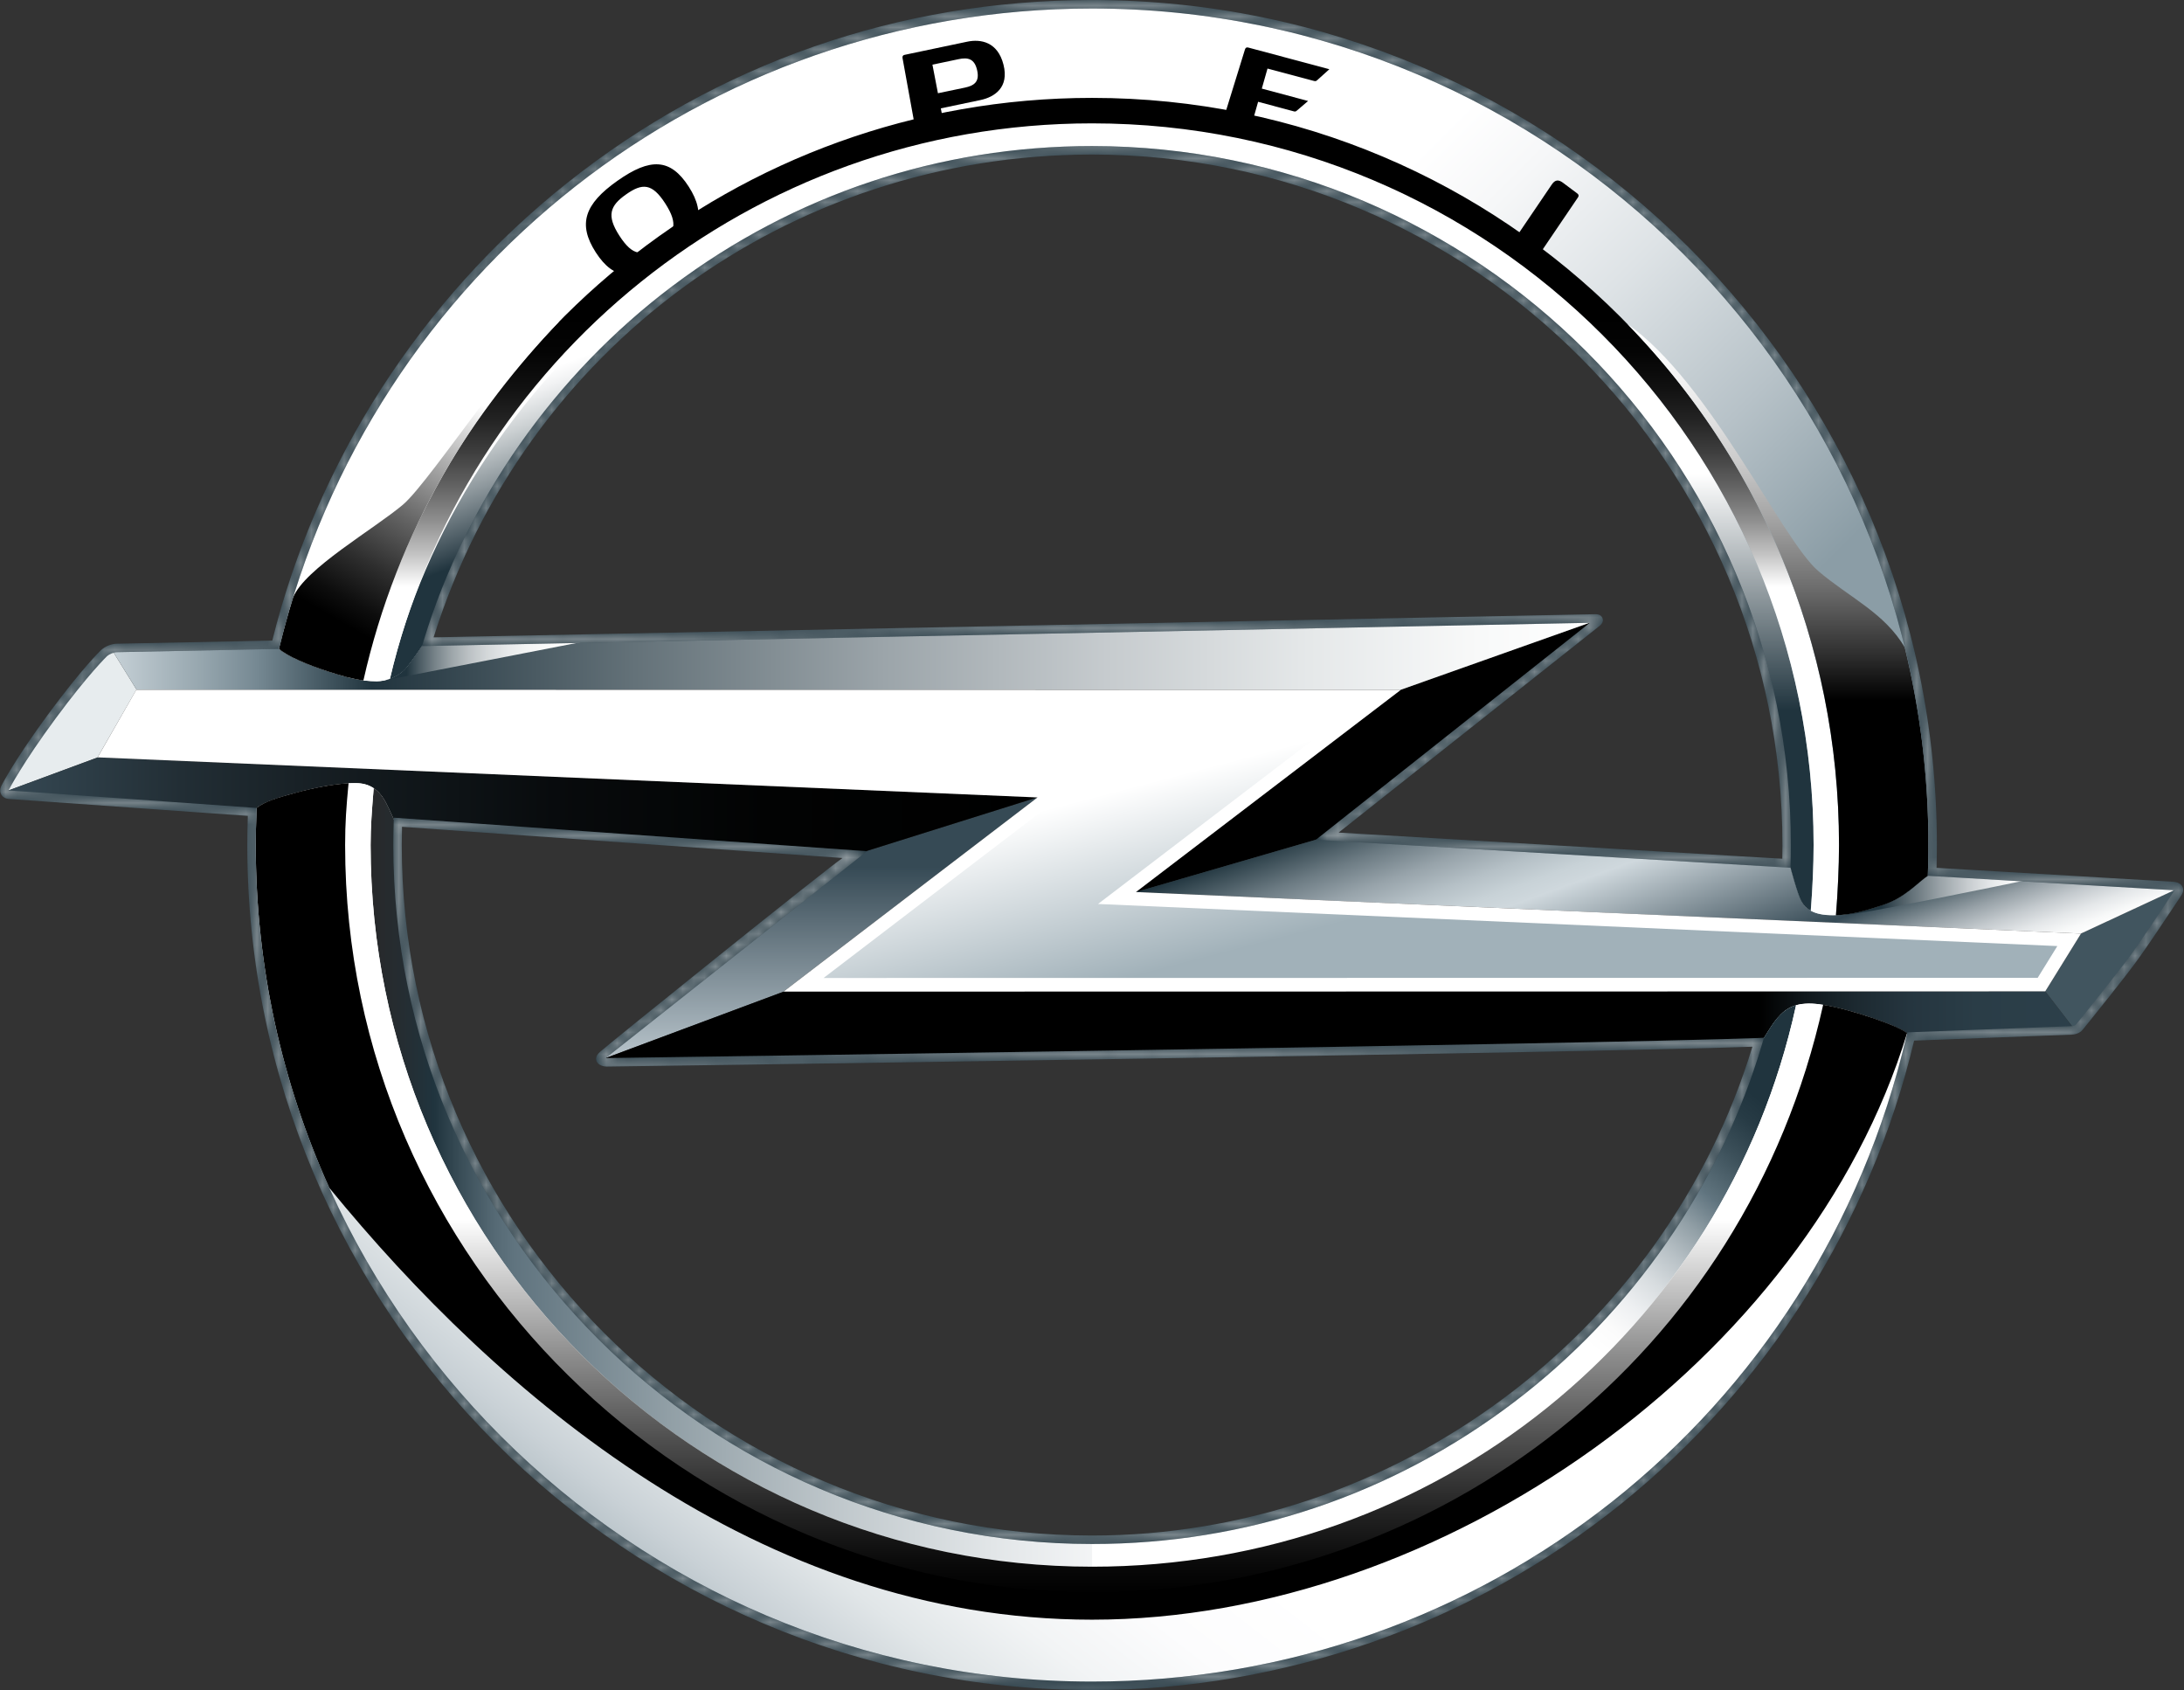 <?xml version="1.0" encoding="utf-8"?>
<!-- Generator: Adobe Illustrator 17.0.0, SVG Export Plug-In . SVG Version: 6.00 Build 0)  -->
<!DOCTYPE svg PUBLIC "-//W3C//DTD SVG 1.1//EN" "http://www.w3.org/Graphics/SVG/1.1/DTD/svg11.dtd">
<svg version="1.1" id="Livello_1" xmlns="http://www.w3.org/2000/svg" xmlns:xlink="http://www.w3.org/1999/xlink" x="0px" y="0px"
	 width="200px" height="154.724px" viewBox="0 0 200 154.724" enable-background="new 0 0 200 154.724" xml:space="preserve">
<rect x="0" y="0" width="200" height="154.724" fill="#333333" stroke="none"/>
<g>
	<g>
		<defs>
			<path id="SVGID_1_" d="M25.245,59.041c0.387,0.753,2.673,1.738,4.713,2.406c1.951,0.636,3.083,0.926,4.548,0.926
				c0.932,0,2.104-0.454,2.761-1.281c0.633-0.809,1.383-1.946,1.383-1.946l0.504-0.396l0.029-0.003
				c7.971-26.027,32.184-44.959,60.823-44.959c35.127,0,63.607,28.474,63.607,63.604c0,0.548-0.006,1.093-0.023,1.638l0.381,0.41
				c0,0,0.627,2.403,0.979,3.048c0.51,0.938,1.424,1.301,2.895,1.301c1.477,0,2.602-0.287,4.554-0.926
				c2.045-0.665,3.218-2.072,4.138-2.685l0.405-0.363c0.023-0.806,0.041-1.609,0.041-2.424c0-42.509-34.464-76.971-76.976-76.971
				C63.824,0.422,33.474,25.391,25.245,59.041"/>
		</defs>
		<clipPath id="SVGID_2_">
			<use xlink:href="#SVGID_1_"  overflow="visible"/>
		</clipPath>
		
			<radialGradient id="SVGID_3_" cx="-522.249" cy="523.071" r="3.002" gradientTransform="matrix(25.339 0 0 -25.339 13333.056 13331.26)" gradientUnits="userSpaceOnUse">
			<stop  offset="0" style="stop-color:#566A74"/>
			<stop  offset="0.84" style="stop-color:#566A74"/>
			<stop  offset="0.87" style="stop-color:#FFFFFF"/>
			<stop  offset="0.969" style="stop-color:#FFFFFF"/>
			<stop  offset="0.977" style="stop-color:#FBFCFC"/>
			<stop  offset="0.984" style="stop-color:#EEF1F3"/>
			<stop  offset="0.991" style="stop-color:#DAE0E4"/>
			<stop  offset="0.999" style="stop-color:#BDC8CF"/>
			<stop  offset="1" style="stop-color:#B8C4CB"/>
		</radialGradient>
		<rect x="25.245" y="0.422" clip-path="url(#SVGID_2_)" fill="url(#SVGID_3_)" width="151.738" height="83.368"/>
	</g>
	<g>
		<defs>
			<path id="SVGID_4_" d="M27.091,72.572c-2.075,0.56-3.247,0.92-3.992,1.753c-0.035,1.008-0.065,2.022-0.065,3.039
				c0,42.509,34.459,76.971,76.971,76.971c36.481,0,67.036-25.377,74.966-59.442c0,0,0.006-0.006,0.012-0.009
				c-0.328-0.378-1.043-0.853-3.558-1.706c-1.911-0.648-4.337-1.328-5.809-1.304c-1.471,0.023-2.286,0.516-3.189,1.741
				c-0.252,0.343-0.897,1.395-0.897,1.395l-0.469,0.293c-0.029,0.07-0.053,0.114-0.053,0.114v-0.003
				c-7.784,26.335-32.144,45.557-61.004,45.557c-35.127,0-63.601-28.48-63.601-63.607c0-0.698,0.012-1.392,0.035-2.084
				c0-0.003,0-0.003,0-0.006l-0.264-0.015c0,0-0.486-1.125-0.826-1.776c-0.392-0.756-1.096-1.708-2.561-1.782
				c-0.117-0.003-0.24-0.009-0.369-0.009C30.96,71.692,28.914,72.076,27.091,72.572"/>
		</defs>
		<clipPath id="SVGID_5_">
			<use xlink:href="#SVGID_4_"  overflow="visible"/>
		</clipPath>
		
			<radialGradient id="SVGID_6_" cx="-522.245" cy="523.056" r="3" gradientTransform="matrix(25.198 0 0 -25.198 13259.495 13258.132)" gradientUnits="userSpaceOnUse">
			<stop  offset="0" style="stop-color:#FFFFFF"/>
			<stop  offset="0.95" style="stop-color:#FFFFFF"/>
			<stop  offset="0.985" style="stop-color:#A1B1B9"/>
			<stop  offset="0.992" style="stop-color:#657780"/>
			<stop  offset="1" style="stop-color:#20343E"/>
		</radialGradient>
		<rect x="23.035" y="71.692" clip-path="url(#SVGID_5_)" fill="url(#SVGID_6_)" width="151.949" height="82.642"/>
	</g>
	<g>
		<defs>
			<rect id="SVGID_7_" x="-0.023" y="0" width="200.023" height="200.378"/>
		</defs>
		<clipPath id="SVGID_8_">
			<use xlink:href="#SVGID_7_"  overflow="visible"/>
		</clipPath>
		<g opacity="0.7" clip-path="url(#SVGID_8_)">
			<g>
				<defs>
					<rect id="SVGID_9_" x="25.239" y="0.39" width="151.743" height="83.401"/>
				</defs>
				<clipPath id="SVGID_10_">
					<use xlink:href="#SVGID_9_"  overflow="visible"/>
				</clipPath>
				<g clip-path="url(#SVGID_10_)">
					<defs>
						<rect id="SVGID_11_" x="25.239" y="0.39" width="151.743" height="83.401"/>
					</defs>
					<clipPath id="SVGID_12_">
						<use xlink:href="#SVGID_11_"  overflow="visible"/>
					</clipPath>
					<path clip-path="url(#SVGID_12_)" fill="#FFFFFF" d="M100.006,0.39c-36.188,0-66.538,24.981-74.767,58.636
						c0,0.003,0,0.003,0,0.006c0.076,0.12,0.17,0.234,0.287,0.346c0.756,0.694,2.684,1.497,4.431,2.069
						c1.951,0.636,3.077,0.923,4.554,0.923c0.926,0,2.099-0.451,2.749-1.278c0.639-0.806,1.383-1.943,1.383-1.943l0.51-0.399
						l0.018-0.003l0.006-0.003c7.96-26.042,32.179-44.986,60.829-44.986c35.127,0,63.607,28.477,63.607,63.604
						c0,0.557-0.006,1.114-0.023,1.665l0.006,0.003l0.375,0.408c0,0,0.633,2.406,0.979,3.051c0.504,0.941,1.424,1.301,2.895,1.301
						c1.471,0,2.597-0.287,4.554-0.926c2.045-0.668,3.224-2.072,4.138-2.685l0.399-0.363c0.029-0.814,0.047-1.632,0.047-2.453
						C176.982,34.854,142.518,0.39,100.006,0.39"/>
				</g>
			</g>
		</g>
		<g clip-path="url(#SVGID_8_)">
			<g>
				<defs>
					<rect id="SVGID_13_" x="25.239" y="0.39" width="151.743" height="83.401"/>
				</defs>
				<clipPath id="SVGID_14_">
					<use xlink:href="#SVGID_13_"  overflow="visible"/>
				</clipPath>
				<g clip-path="url(#SVGID_14_)">
					<defs>
						<path id="SVGID_15_" d="M25.239,59.026c0,0.003,0,0.003,0,0.006c0.375,0.756,2.673,1.744,4.719,2.415
							c1.951,0.636,3.083,0.926,4.554,0.926c0.926,0,2.099-0.454,2.755-1.281c0.633-0.806,1.383-1.946,1.383-1.946l0.504-0.396
							h0.018l0.006-0.006c7.96-26.042,32.184-44.986,60.829-44.986c35.127,0,63.607,28.474,63.607,63.604
							c0,0.554-0.006,1.114-0.023,1.665h0.006v0.003l0.375,0.41c0,0,0.627,2.403,0.979,3.048c0.504,0.938,1.424,1.301,2.895,1.301
							c1.477,0,2.602-0.287,4.554-0.926c2.045-0.665,3.218-2.072,4.138-2.685l0.405-0.36c0.023-0.82,0.041-1.638,0.041-2.456
							c0-42.509-34.464-76.974-76.976-76.974C63.818,0.39,33.468,25.371,25.239,59.026"/>
					</defs>
					<clipPath id="SVGID_16_">
						<use xlink:href="#SVGID_15_"  overflow="visible"/>
					</clipPath>
					
						<linearGradient id="SVGID_17_" gradientUnits="userSpaceOnUse" x1="-522.69" y1="522.255" x2="-519.69" y2="522.255" gradientTransform="matrix(-31.362 -31.362 -31.362 31.362 144.219 -32672.512)">
						<stop  offset="0" style="stop-color:#8B9DA6"/>
						<stop  offset="0.2" style="stop-color:#8B9DA6"/>
						<stop  offset="0.318" style="stop-color:#B7C2C8"/>
						<stop  offset="0.441" style="stop-color:#DEE3E6"/>
						<stop  offset="0.539" style="stop-color:#F6F7F8"/>
						<stop  offset="0.6" style="stop-color:#FFFFFF"/>
						<stop  offset="1" style="stop-color:#FFFFFF"/>
					</linearGradient>
					<polygon clip-path="url(#SVGID_16_)" fill="url(#SVGID_17_)" points="101.108,159.662 -16.464,42.09 101.108,-75.479 
						218.68,42.09 					"/>
				</g>
			</g>
		</g>
		<g clip-path="url(#SVGID_8_)">
			<g>
				<defs>
					<rect id="SVGID_18_" x="23.035" y="71.692" width="151.949" height="82.642"/>
				</defs>
				<clipPath id="SVGID_19_">
					<use xlink:href="#SVGID_18_"  overflow="visible"/>
				</clipPath>
				<g clip-path="url(#SVGID_19_)">
					<defs>
						<path id="SVGID_20_" d="M32.284,71.695c-1.448,0.02-3.429,0.395-5.193,0.876c-2.075,0.56-3.247,0.92-3.992,1.753
							c-0.035,1.008-0.065,2.022-0.065,3.039c0,42.509,34.459,76.971,76.971,76.971c36.481,0,67.036-25.377,74.966-59.442
							l0.012-0.006c-0.328-0.378-1.037-0.856-3.558-1.708c-1.911-0.648-4.337-1.328-5.809-1.304
							c-1.471,0.023-2.286,0.516-3.189,1.741c-0.252,0.343-0.897,1.395-0.897,1.395l-0.533,0.331
							c0.006,0.05,0.012,0.076,0.012,0.076v-0.003c-7.784,26.335-32.144,45.557-61.004,45.557c-35.127,0-63.601-28.48-63.601-63.607
							c0-0.698,0.012-1.392,0.035-2.084c0-0.003,0-0.003,0-0.006h-0.006l-0.217-0.012l-0.041-0.003c0,0-0.486-1.125-0.826-1.776
							c-0.392-0.756-1.096-1.708-2.561-1.782c-0.082-0.003-0.17-0.006-0.258-0.006H32.284z"/>
					</defs>
					<clipPath id="SVGID_21_">
						<use xlink:href="#SVGID_20_"  overflow="visible"/>
					</clipPath>
					
						<linearGradient id="SVGID_22_" gradientUnits="userSpaceOnUse" x1="-523.348" y1="522.496" x2="-520.347" y2="522.496" gradientTransform="matrix(25.788 -33.52 -33.52 -25.788 31074.096 -3909.387)">
						<stop  offset="0" style="stop-color:#8B9DA6"/>
						<stop  offset="0.006" style="stop-color:#8B9DA6"/>
						<stop  offset="0.048" style="stop-color:#ABB8BE"/>
						<stop  offset="0.098" style="stop-color:#C9D1D6"/>
						<stop  offset="0.151" style="stop-color:#E1E6E8"/>
						<stop  offset="0.207" style="stop-color:#F2F4F5"/>
						<stop  offset="0.268" style="stop-color:#FCFCFD"/>
						<stop  offset="0.344" style="stop-color:#FFFFFF"/>
						<stop  offset="1" style="stop-color:#FFFFFF"/>
					</linearGradient>
					<polygon clip-path="url(#SVGID_21_)" fill="url(#SVGID_22_)" points="-16.904,123.606 79.532,-1.741 214.923,102.424 
						118.487,227.77 					"/>
				</g>
			</g>
		</g>
		<path clip-path="url(#SVGID_8_)" fill="#E7ECEE" d="M8.933,69.339l3.552-6.192h0.029l-2.315-3.737
			c-0.252,0.088-0.504,0.223-0.662,0.372c0,0-1.641,1.544-4.76,5.765c-3.118,4.22-4.308,6.57-4.308,6.57
			c-0.088,0.179-0.076,0.34,0.006,0.46l0.323-0.22l8.165-3.019H8.933z"/>
		<path clip-path="url(#SVGID_8_)" d="M128.269,63.164l-24.242,18.501l17.572-5.111c-0.041-0.003-0.059-0.003-0.059-0.003
			l24.682-19.533c0.147-0.117,0.194-0.223,0.164-0.296l-18.152,6.442H128.269z"/>
		<path clip-path="url(#SVGID_8_)" fill="#41555F" d="M190.551,85.467h0.018l-3.271,5.29l2.708,3.523
			c0.176-0.053,0.317-0.135,0.416-0.252c0.867-1.076,3.915-4.853,5.105-6.5c1.073-1.497,3.066-4.504,3.91-5.776
			c0.111-0.176,0.129-0.322,0.047-0.434L190.551,85.467z"/>
	</g>
	<g>
		<defs>
			<path id="SVGID_23_" d="M94.983,73.005l-16.746,5.258c-0.445,0.314-22.513,17.877-23.052,18.34
				c-0.199,0.173-0.24,0.334-0.193,0.437l16.793-6.263h-0.035l23.264-17.772H94.983z"/>
		</defs>
		<clipPath id="SVGID_24_">
			<use xlink:href="#SVGID_23_"  overflow="visible"/>
		</clipPath>
		
			<linearGradient id="SVGID_25_" gradientUnits="userSpaceOnUse" x1="-522.696" y1="525.397" x2="-519.695" y2="525.397" gradientTransform="matrix(0 -8.009 -8.009 0 4283.039 -4089.387)">
			<stop  offset="0" style="stop-color:#B8C4CB"/>
			<stop  offset="0.519" style="stop-color:#5D6E78"/>
			<stop  offset="0.73" style="stop-color:#364A55"/>
			<stop  offset="1" style="stop-color:#364A55"/>
		</linearGradient>
		<rect x="54.944" y="73.005" clip-path="url(#SVGID_24_)" fill="url(#SVGID_25_)" width="40.068" height="24.034"/>
	</g>
	<g>
		<defs>
			<path id="SVGID_26_" d="M104.021,81.666L104.021,81.666l86.531,3.804l8.938-4.15c-0.088-0.123-0.281-0.202-0.598-0.217
				c-0.07-0.003-9.606-0.566-21.95-1.287l-0.405,0.363c-0.92,0.613-2.093,2.019-4.138,2.685c-1.952,0.639-3.077,0.926-4.554,0.926
				c-1.471,0-2.385-0.363-2.895-1.301c-0.352-0.645-0.979-3.048-0.979-3.048l-0.381-0.416c-20.075-1.178-41.358-2.433-41.99-2.471
				L104.021,81.666z"/>
		</defs>
		<clipPath id="SVGID_27_">
			<use xlink:href="#SVGID_26_"  overflow="visible"/>
		</clipPath>
		
			<linearGradient id="SVGID_28_" gradientUnits="userSpaceOnUse" x1="-522.598" y1="525.408" x2="-519.597" y2="525.408" gradientTransform="matrix(3.78 10.385 10.385 -3.78 -3334.778 7479.675)">
			<stop  offset="0" style="stop-color:#20343E"/>
			<stop  offset="0.032" style="stop-color:#354851"/>
			<stop  offset="0.121" style="stop-color:#6C7B83"/>
			<stop  offset="0.204" style="stop-color:#97A3AA"/>
			<stop  offset="0.279" style="stop-color:#B5C0C6"/>
			<stop  offset="0.342" style="stop-color:#C8D2D7"/>
			<stop  offset="0.387" style="stop-color:#CFD8DD"/>
			<stop  offset="0.619" style="stop-color:#697982"/>
			<stop  offset="0.73" style="stop-color:#364A55"/>
			<stop  offset="0.769" style="stop-color:#607078"/>
			<stop  offset="0.828" style="stop-color:#98A2A8"/>
			<stop  offset="0.883" style="stop-color:#C4CACE"/>
			<stop  offset="0.931" style="stop-color:#E4E7E9"/>
			<stop  offset="0.972" style="stop-color:#F8F9F9"/>
			<stop  offset="1" style="stop-color:#FFFFFF"/>
		</linearGradient>
		<polygon clip-path="url(#SVGID_27_)" fill="url(#SVGID_28_)" points="188.318,45.873 202.35,84.426 115.187,116.151 
			101.155,77.598 		"/>
	</g>
	<g>
		<defs>
			<path id="SVGID_29_" d="M146.076,56.62l-106.922,2.13l0,0l-0.504,0.396c0,0-0.75,1.137-1.383,1.946
				c-0.656,0.827-1.829,1.281-2.761,1.281c-1.465,0-2.597-0.29-4.548-0.926c-2.052-0.668-4.343-1.659-4.725-2.415
				c0.006-0.003,0.006-0.003,0.006-0.006l-14.565,0.293c-0.141,0.003-0.311,0.035-0.475,0.091l2.315,3.737l115.72,0.017
				l18.152-6.439c-0.029-0.067-0.129-0.105-0.287-0.105H146.076z"/>
		</defs>
		<clipPath id="SVGID_30_">
			<use xlink:href="#SVGID_29_"  overflow="visible"/>
		</clipPath>
		
			<linearGradient id="SVGID_31_" gradientUnits="userSpaceOnUse" x1="-523.484" y1="523.186" x2="-520.482" y2="523.186" gradientTransform="matrix(45.38 0 0 -45.38 23765.982 23802.166)">
			<stop  offset="0" style="stop-color:#C3CED4"/>
			<stop  offset="0.057" style="stop-color:#96A6AE"/>
			<stop  offset="0.094" style="stop-color:#768993"/>
			<stop  offset="0.157" style="stop-color:#31454F"/>
			<stop  offset="0.172" style="stop-color:#20343E"/>
			<stop  offset="0.176" style="stop-color:#22353F"/>
			<stop  offset="0.35" style="stop-color:#647279"/>
			<stop  offset="0.515" style="stop-color:#9BA4A9"/>
			<stop  offset="0.668" style="stop-color:#C6CBCE"/>
			<stop  offset="0.804" style="stop-color:#E5E8E9"/>
			<stop  offset="0.919" style="stop-color:#F8F9F9"/>
			<stop  offset="1" style="stop-color:#FFFFFF"/>
		</linearGradient>
		<rect x="10.199" y="56.62" clip-path="url(#SVGID_30_)" fill="url(#SVGID_31_)" width="136.187" height="6.541"/>
	</g>
	<g>
		<defs>
			<path id="SVGID_32_" d="M0.791,72.358L0.475,72.58c0.071,0.094,0.194,0.164,0.352,0.173l22.273,1.58c0-0.003,0-0.006,0-0.009
				c0.744-0.832,1.917-1.193,3.992-1.753c1.981-0.539,4.22-0.947,5.697-0.871c1.465,0.074,2.169,1.026,2.561,1.782
				c0.34,0.651,0.826,1.773,0.826,1.776l42.096,2.978c0,0-0.018,0.012-0.035,0.026l16.746-5.258l-86.02-3.666L0.791,72.358z"/>
		</defs>
		<clipPath id="SVGID_33_">
			<use xlink:href="#SVGID_32_"  overflow="visible"/>
		</clipPath>
		
			<linearGradient id="SVGID_34_" gradientUnits="userSpaceOnUse" x1="-524.322" y1="523.08" x2="-521.321" y2="523.08" gradientTransform="matrix(31.492 0 0 -31.492 16512.281 16546.469)">
			<stop  offset="0" style="stop-color:#364A55"/>
			<stop  offset="0.009" style="stop-color:#354853"/>
			<stop  offset="0.174" style="stop-color:#222E35"/>
			<stop  offset="0.349" style="stop-color:#131A1E"/>
			<stop  offset="0.535" style="stop-color:#080B0D"/>
			<stop  offset="0.74" style="stop-color:#020303"/>
			<stop  offset="1" style="stop-color:#000000"/>
		</linearGradient>
		<rect x="0.475" y="69.339" clip-path="url(#SVGID_33_)" fill="url(#SVGID_34_)" width="94.508" height="8.924"/>
	</g>
	<g>
		<defs>
			<path id="SVGID_35_" d="M187.293,90.759L71.784,90.777L54.991,97.04c0.076,0.173,0.387,0.217,0.563,0.217
				c0.199,0,105.38-1.879,105.38-1.879l0.598-0.369c0,0,0.645-1.052,0.897-1.395c0.903-1.225,1.717-1.717,3.189-1.741
				c1.471-0.023,3.898,0.657,5.809,1.304c2.567,0.868,3.265,1.348,3.575,1.729v0.006l0.012,0.012c0,0,14.343-0.577,14.677-0.592
				c0.111-0.003,0.217-0.026,0.317-0.053l-2.714-3.523V90.759z"/>
		</defs>
		<clipPath id="SVGID_36_">
			<use xlink:href="#SVGID_35_"  overflow="visible"/>
		</clipPath>
		
			<linearGradient id="SVGID_37_" gradientUnits="userSpaceOnUse" x1="-522.833" y1="522.683" x2="-519.832" y2="522.683" gradientTransform="matrix(44.99 0 0 -44.99 23577.4 23609.648)">
			<stop  offset="0" style="stop-color:#000000"/>
			<stop  offset="0.785" style="stop-color:#000000"/>
			<stop  offset="0.816" style="stop-color:#10171B"/>
			<stop  offset="0.85" style="stop-color:#1C2930"/>
			<stop  offset="0.887" style="stop-color:#25353F"/>
			<stop  offset="0.932" style="stop-color:#2A3D47"/>
			<stop  offset="1" style="stop-color:#2C3F4A"/>
		</linearGradient>
		<rect x="54.991" y="90.757" clip-path="url(#SVGID_36_)" fill="url(#SVGID_37_)" width="135.015" height="6.5"/>
	</g>
	<g>
		<defs>
			<rect id="SVGID_38_" x="-0.023" y="0" width="200.023" height="200.378"/>
		</defs>
		<clipPath id="SVGID_39_">
			<use xlink:href="#SVGID_38_"  overflow="visible"/>
		</clipPath>
		<g clip-path="url(#SVGID_39_)">
			<g>
				<defs>
					<rect id="SVGID_40_" x="100.006" y="11.295" width="66.074" height="72.083"/>
				</defs>
				<clipPath id="SVGID_41_">
					<use xlink:href="#SVGID_40_"  overflow="visible"/>
				</clipPath>
				<g clip-path="url(#SVGID_41_)">
					<defs>
						<path id="SVGID_42_" d="M100.006,13.759c35.127,0,63.607,28.474,63.607,63.604c0,0.554-0.006,1.114-0.023,1.665h0.006v0.003
							l0.375,0.41c0,0,0.627,2.403,0.979,3.048c0.211,0.393,0.504,0.68,0.867,0.888c0.158-1.917,0.264-4.211,0.264-6.014
							c0-36.49-29.582-66.069-66.074-66.069V13.759z"/>
					</defs>
					<clipPath id="SVGID_43_">
						<use xlink:href="#SVGID_42_"  overflow="visible"/>
					</clipPath>
					
						<linearGradient id="SVGID_44_" gradientUnits="userSpaceOnUse" x1="-521.892" y1="522.018" x2="-518.891" y2="522.018" gradientTransform="matrix(0 -24.02 -24.02 0 12672.181 -12452.736)">
						<stop  offset="0" style="stop-color:#20343E"/>
						<stop  offset="0.25" style="stop-color:#20343E"/>
						<stop  offset="0.423" style="stop-color:#A3ABAF"/>
						<stop  offset="0.55" style="stop-color:#FFFFFF"/>
						<stop  offset="1" style="stop-color:#FFFFFF"/>
					</linearGradient>
					<rect x="100.006" y="11.295" clip-path="url(#SVGID_43_)" fill="url(#SVGID_44_)" width="66.074" height="72.083"/>
				</g>
			</g>
		</g>
		<g clip-path="url(#SVGID_39_)">
			<g>
				<defs>
					<rect id="SVGID_45_" x="35.707" y="11.295" width="64.299" height="50.856"/>
				</defs>
				<clipPath id="SVGID_46_">
					<use xlink:href="#SVGID_45_"  overflow="visible"/>
				</clipPath>
				<g clip-path="url(#SVGID_46_)">
					<defs>
						<path id="SVGID_47_" d="M35.707,62.15L35.707,62.15c0.598-0.208,1.166-0.565,1.559-1.058c0.633-0.806,1.383-1.946,1.383-1.946
							l0.504-0.396h0.018l0.006-0.006c7.96-26.042,32.184-44.986,60.829-44.986v-2.465C68.753,11.295,41.979,34.916,35.707,62.15"/>
					</defs>
					<clipPath id="SVGID_48_">
						<use xlink:href="#SVGID_47_"  overflow="visible"/>
					</clipPath>
					
						<linearGradient id="SVGID_49_" gradientUnits="userSpaceOnUse" x1="-518.649" y1="524.059" x2="-515.648" y2="524.059" gradientTransform="matrix(-3.371 -9.262 -9.262 3.371 3177.632 -6521.388)">
						<stop  offset="0" style="stop-color:#20343E"/>
						<stop  offset="0.258" style="stop-color:#20343E"/>
						<stop  offset="0.306" style="stop-color:#3B4C55"/>
						<stop  offset="0.463" style="stop-color:#8E989D"/>
						<stop  offset="0.592" style="stop-color:#CBD0D2"/>
						<stop  offset="0.687" style="stop-color:#F1F2F3"/>
						<stop  offset="0.736" style="stop-color:#FFFFFF"/>
						<stop  offset="1" style="stop-color:#FFFFFF"/>
					</linearGradient>
					<polygon clip-path="url(#SVGID_48_)" fill="url(#SVGID_49_)" points="43.227,82.817 19.36,17.244 92.486,-9.372 
						116.353,56.201 					"/>
				</g>
			</g>
		</g>
		<g clip-path="url(#SVGID_39_)">
			<g>
				<defs>
					<rect id="SVGID_50_" x="33.937" y="72.156" width="99.93" height="71.277"/>
				</defs>
				<clipPath id="SVGID_51_">
					<use xlink:href="#SVGID_50_"  overflow="visible"/>
				</clipPath>
				<g clip-path="url(#SVGID_51_)">
					<defs>
						<path id="SVGID_52_" d="M34.201,72.396c-0.146,1.814-0.264,3.276-0.264,4.968c0,36.489,29.582,66.069,66.069,66.069h0.012
							c12.385,0,23.961-3.326,33.849-9.155v-3.23c-9.789,6.237-21.4,9.871-33.861,9.92v0.003
							c-35.127-0.003-63.601-28.48-63.601-63.607c0-0.419,0.006-0.835,0.018-1.251c0-0.275,0.012-0.548,0.017-0.826V75.28
							c0-0.003,0-0.003,0-0.006h-0.006l-0.217-0.012l-0.041-0.003c0,0-0.486-1.125-0.826-1.776c-0.234-0.451-0.58-0.964-1.131-1.328
							L34.201,72.396z"/>
					</defs>
					<clipPath id="SVGID_53_">
						<use xlink:href="#SVGID_52_"  overflow="visible"/>
					</clipPath>
					
						<linearGradient id="SVGID_54_" gradientUnits="userSpaceOnUse" x1="-523.543" y1="522.366" x2="-520.542" y2="522.366" gradientTransform="matrix(33.299 0 0 -33.299 17467.348 17502.014)">
						<stop  offset="0" style="stop-color:#282829"/>
						<stop  offset="0.033" style="stop-color:#252D32"/>
						<stop  offset="0.061" style="stop-color:#20343E"/>
						<stop  offset="0.084" style="stop-color:#384C56"/>
						<stop  offset="0.116" style="stop-color:#556974"/>
						<stop  offset="0.135" style="stop-color:#60747F"/>
						<stop  offset="0.276" style="stop-color:#919FA6"/>
						<stop  offset="0.433" style="stop-color:#C0C8CC"/>
						<stop  offset="0.572" style="stop-color:#E2E6E8"/>
						<stop  offset="0.686" style="stop-color:#F7F8F9"/>
						<stop  offset="0.761" style="stop-color:#FFFFFF"/>
						<stop  offset="1" style="stop-color:#FFFFFF"/>
					</linearGradient>
					<rect x="33.937" y="72.156" clip-path="url(#SVGID_53_)" fill="url(#SVGID_54_)" width="99.93" height="71.277"/>
				</g>
			</g>
		</g>
		<g clip-path="url(#SVGID_39_)">
			<g>
				<defs>
					<rect id="SVGID_55_" x="100.006" y="92.028" width="64.468" height="51.404"/>
				</defs>
				<clipPath id="SVGID_56_">
					<use xlink:href="#SVGID_55_"  overflow="visible"/>
				</clipPath>
				<g clip-path="url(#SVGID_56_)">
					<defs>
						<path id="SVGID_57_" d="M162.429,93.614c-0.252,0.343-0.897,1.395-0.897,1.395l-0.598,0.369c0,0-0.018,0.003-0.053,0.003
							c-0.023,0-0.059,0-0.105,0.003c-0.012,0.018-0.024,0.029-0.024,0.029c-7.76,26.256-32.003,45.44-60.746,45.554v2.465h0.012
							c31.61-0.003,57.939-21.658,64.439-51.319c0-0.009,0.006-0.018,0.006-0.026c0,0,0-0.023,0.012-0.056l-0.006-0.003
							C163.66,92.26,163.068,92.749,162.429,93.614"/>
					</defs>
					<clipPath id="SVGID_58_">
						<use xlink:href="#SVGID_57_"  overflow="visible"/>
					</clipPath>
					
						<linearGradient id="SVGID_59_" gradientUnits="userSpaceOnUse" x1="-523.032" y1="524.093" x2="-520.03" y2="524.093" gradientTransform="matrix(-11.167 13.743 13.743 11.167 -12890.956 1428.873)">
						<stop  offset="0" style="stop-color:#20343E"/>
						<stop  offset="0.041" style="stop-color:#273B45"/>
						<stop  offset="0.103" style="stop-color:#3C505A"/>
						<stop  offset="0.177" style="stop-color:#5D717B"/>
						<stop  offset="0.184" style="stop-color:#60747F"/>
						<stop  offset="0.185" style="stop-color:#617580"/>
						<stop  offset="0.244" style="stop-color:#919FA6"/>
						<stop  offset="0.302" style="stop-color:#B8C1C6"/>
						<stop  offset="0.359" style="stop-color:#D7DCDF"/>
						<stop  offset="0.414" style="stop-color:#EDEFF1"/>
						<stop  offset="0.467" style="stop-color:#FBFBFB"/>
						<stop  offset="0.515" style="stop-color:#FFFFFF"/>
						<stop  offset="1" style="stop-color:#FFFFFF"/>
					</linearGradient>
					<polygon clip-path="url(#SVGID_58_)" fill="url(#SVGID_59_)" points="189.631,112.47 138.837,174.984 74.849,122.991 
						125.643,60.48 					"/>
				</g>
			</g>
		</g>
		<g clip-path="url(#SVGID_39_)">
			<g>
				<defs>
					<rect id="SVGID_60_" x="33.281" y="8.962" width="135.127" height="74.829"/>
				</defs>
				<clipPath id="SVGID_61_">
					<use xlink:href="#SVGID_60_"  overflow="visible"/>
				</clipPath>
				<g clip-path="url(#SVGID_61_)">
					<defs>
						<path id="SVGID_62_" d="M33.281,62.294c0.399,0.05,0.797,0.079,1.231,0.079c0.369,0,0.791-0.079,1.196-0.223
							c6.869-29.157,33.046-50.856,64.299-50.856c36.492,0,66.074,29.579,66.074,66.069c0,1.79-0.105,4.097-0.258,6.014
							c0.504,0.284,1.166,0.413,2.022,0.413c0.1,0,0.182-0.006,0.282-0.006c0.164-2.013,0.281-4.49,0.281-6.421
							c0-37.776-30.625-68.402-68.401-68.402C67.411,8.962,40.144,31.765,33.281,62.294"/>
					</defs>
					<clipPath id="SVGID_63_">
						<use xlink:href="#SVGID_62_"  overflow="visible"/>
					</clipPath>
					
						<linearGradient id="SVGID_64_" gradientUnits="userSpaceOnUse" x1="-521.896" y1="522.92" x2="-518.895" y2="522.92" gradientTransform="matrix(0 -24.935 -24.935 0 13139.902 -12929.742)">
						<stop  offset="0" style="stop-color:#FFFFFF"/>
						<stop  offset="0.4" style="stop-color:#FFFFFF"/>
						<stop  offset="0.402" style="stop-color:#FDFDFD"/>
						<stop  offset="0.441" style="stop-color:#C2C2C2"/>
						<stop  offset="0.482" style="stop-color:#8E8E8E"/>
						<stop  offset="0.523" style="stop-color:#636363"/>
						<stop  offset="0.564" style="stop-color:#3F3F3F"/>
						<stop  offset="0.605" style="stop-color:#232323"/>
						<stop  offset="0.646" style="stop-color:#101010"/>
						<stop  offset="0.688" style="stop-color:#040404"/>
						<stop  offset="0.73" style="stop-color:#000000"/>
						<stop  offset="1" style="stop-color:#000000"/>
					</linearGradient>
					<rect x="33.281" y="8.962" clip-path="url(#SVGID_63_)" fill="url(#SVGID_64_)" width="135.127" height="74.829"/>
				</g>
			</g>
		</g>
		<g clip-path="url(#SVGID_39_)">
			<g>
				<defs>
					<rect id="SVGID_65_" x="31.604" y="71.695" width="135.349" height="74.456"/>
				</defs>
				<clipPath id="SVGID_66_">
					<use xlink:href="#SVGID_65_"  overflow="visible"/>
				</clipPath>
				<g clip-path="url(#SVGID_66_)">
					<defs>
						<path id="SVGID_67_" d="M31.927,71.71c0,0-0.023,0.164-0.023,0.167c-0.164,1.946-0.299,3.631-0.299,5.486
							c0,37.776,30.625,68.791,68.402,68.791c32.946,0,60.442-23.129,66.942-54.135l0.006-0.029
							c-0.492-0.079-0.95-0.123-1.336-0.117c-0.434,0.006-0.803,0.059-1.149,0.158l-0.006,0.056
							c-6.488,29.676-32.829,51.345-64.457,51.345c-36.487,0-66.069-29.579-66.069-66.069c0-1.691,0.117-3.153,0.264-4.968
							l0.018-0.24c-0.375-0.246-0.838-0.425-1.43-0.454c-0.105-0.003-0.211-0.006-0.322-0.006
							C32.29,71.695,32.109,71.698,31.927,71.71"/>
					</defs>
					<clipPath id="SVGID_68_">
						<use xlink:href="#SVGID_67_"  overflow="visible"/>
					</clipPath>
					
						<linearGradient id="SVGID_69_" gradientUnits="userSpaceOnUse" x1="-523.573" y1="522.962" x2="-520.572" y2="522.962" gradientTransform="matrix(0 -24.811 -24.811 0 13074.685 -12844.434)">
						<stop  offset="0" style="stop-color:#000000"/>
						<stop  offset="0.039" style="stop-color:#0A0A0A"/>
						<stop  offset="0.106" style="stop-color:#252525"/>
						<stop  offset="0.192" style="stop-color:#505050"/>
						<stop  offset="0.293" style="stop-color:#8D8D8D"/>
						<stop  offset="0.407" style="stop-color:#D9D9D9"/>
						<stop  offset="0.46" style="stop-color:#FFFFFF"/>
						<stop  offset="1" style="stop-color:#FFFFFF"/>
					</linearGradient>
					<rect x="31.604" y="71.695" clip-path="url(#SVGID_68_)" fill="url(#SVGID_69_)" width="135.349" height="74.456"/>
				</g>
			</g>
		</g>
		<g clip-path="url(#SVGID_39_)">
			<g>
				<defs>
					<rect id="SVGID_70_" x="168.876" y="79.816" width="17.666" height="3.927"/>
				</defs>
				<clipPath id="SVGID_71_">
					<use xlink:href="#SVGID_70_"  overflow="visible"/>
				</clipPath>
				<g clip-path="url(#SVGID_71_)">
					<defs>
						<path id="SVGID_72_" d="M176.537,80.18c-0.92,0.613-2.093,2.019-4.138,2.685c-1.477,0.48-2.485,0.765-3.523,0.873v0.003
							c0.797,0.135,14.665-2.737,17.666-3.364l-9.601-0.56L176.537,80.18z"/>
					</defs>
					<clipPath id="SVGID_73_">
						<use xlink:href="#SVGID_72_"  overflow="visible"/>
					</clipPath>
					
						<linearGradient id="SVGID_74_" gradientUnits="userSpaceOnUse" x1="-514.486" y1="523.638" x2="-511.485" y2="523.638" gradientTransform="matrix(5.574 0 0 -5.574 3038.74 3000.71)">
						<stop  offset="0" style="stop-color:#20343E"/>
						<stop  offset="0.074" style="stop-color:#20343E"/>
						<stop  offset="0.077" style="stop-color:#22353F"/>
						<stop  offset="0.244" style="stop-color:#647279"/>
						<stop  offset="0.401" style="stop-color:#9BA4A9"/>
						<stop  offset="0.546" style="stop-color:#C6CBCE"/>
						<stop  offset="0.676" style="stop-color:#E5E8E9"/>
						<stop  offset="0.786" style="stop-color:#F8F9F9"/>
						<stop  offset="0.863" style="stop-color:#FFFFFF"/>
						<stop  offset="1" style="stop-color:#FFFFFF"/>
					</linearGradient>
					<rect x="168.876" y="79.816" clip-path="url(#SVGID_73_)" fill="url(#SVGID_74_)" width="17.666" height="4.059"/>
				</g>
			</g>
		</g>
		<g clip-path="url(#SVGID_39_)">
			<g>
				<defs>
					<rect id="SVGID_75_" x="35.25" y="58.437" width="19.741" height="3.845"/>
				</defs>
				<clipPath id="SVGID_76_">
					<use xlink:href="#SVGID_75_"  overflow="visible"/>
				</clipPath>
				<g clip-path="url(#SVGID_76_)">
					<defs>
						<path id="SVGID_77_" d="M39.154,58.751l-0.504,0.396c0,0-0.75,1.14-1.383,1.946c-0.486,0.616-1.266,1.023-2.016,1.19
							l19.747-3.845L39.154,58.751z"/>
					</defs>
					<clipPath id="SVGID_78_">
						<use xlink:href="#SVGID_77_"  overflow="visible"/>
					</clipPath>
					
						<linearGradient id="SVGID_79_" gradientUnits="userSpaceOnUse" x1="-529.275" y1="525.661" x2="-526.274" y2="525.661" gradientTransform="matrix(6.579 0 0 -6.579 3518.626 3518.633)">
						<stop  offset="0" style="stop-color:#20343E"/>
						<stop  offset="0.036" style="stop-color:#20343E"/>
						<stop  offset="0.097" style="stop-color:#4C5C64"/>
						<stop  offset="0.165" style="stop-color:#768288"/>
						<stop  offset="0.24" style="stop-color:#9BA4A8"/>
						<stop  offset="0.32" style="stop-color:#BAC0C3"/>
						<stop  offset="0.406" style="stop-color:#D3D7D9"/>
						<stop  offset="0.502" style="stop-color:#E7E9EA"/>
						<stop  offset="0.612" style="stop-color:#F5F6F6"/>
						<stop  offset="0.75" style="stop-color:#FDFDFD"/>
						<stop  offset="1" style="stop-color:#FFFFFF"/>
					</linearGradient>
					<rect x="35.25" y="58.437" clip-path="url(#SVGID_78_)" fill="url(#SVGID_79_)" width="19.741" height="3.845"/>
				</g>
			</g>
		</g>
		<g clip-path="url(#SVGID_39_)">
			<g>
				<defs>
					<rect id="SVGID_80_" x="35.033" y="62.291" width="0.17" height="0.038"/>
				</defs>
				<clipPath id="SVGID_81_">
					<use xlink:href="#SVGID_80_"  overflow="visible"/>
				</clipPath>
				<g clip-path="url(#SVGID_81_)">
					<defs>
						<path id="SVGID_82_" d="M35.039,62.323l-0.006,0.006l0.17-0.035C35.15,62.303,35.092,62.314,35.039,62.323"/>
					</defs>
					<clipPath id="SVGID_83_">
						<use xlink:href="#SVGID_82_"  overflow="visible"/>
					</clipPath>
					
						<linearGradient id="SVGID_84_" gradientUnits="userSpaceOnUse" x1="-1359.41" y1="840.16" x2="-1356.408" y2="840.16" gradientTransform="matrix(0.058 0 0 -0.058 113.212 110.619)">
						<stop  offset="0" style="stop-color:#20343E"/>
						<stop  offset="0.036" style="stop-color:#20343E"/>
						<stop  offset="0.097" style="stop-color:#4C5C64"/>
						<stop  offset="0.165" style="stop-color:#768288"/>
						<stop  offset="0.24" style="stop-color:#9BA4A8"/>
						<stop  offset="0.32" style="stop-color:#BAC0C3"/>
						<stop  offset="0.406" style="stop-color:#D3D7D9"/>
						<stop  offset="0.502" style="stop-color:#E7E9EA"/>
						<stop  offset="0.612" style="stop-color:#F5F6F6"/>
						<stop  offset="0.75" style="stop-color:#FDFDFD"/>
						<stop  offset="1" style="stop-color:#FFFFFF"/>
					</linearGradient>
					<rect x="35.033" y="62.294" clip-path="url(#SVGID_83_)" fill="url(#SVGID_84_)" width="0.17" height="0.032"/>
				</g>
			</g>
		</g>
		<g clip-path="url(#SVGID_39_)">
			<g>
				<defs>
					<rect id="SVGID_85_" x="149.036" y="29.667" width="27.56" height="54.117"/>
				</defs>
				<clipPath id="SVGID_86_">
					<use xlink:href="#SVGID_85_"  overflow="visible"/>
				</clipPath>
				<g clip-path="url(#SVGID_86_)">
					<defs>
						<path id="SVGID_87_" d="M149.042,29.673c12.027,12.358,19.366,29.142,19.366,47.691c0,1.931-0.117,4.408-0.281,6.421
							c1.336-0.035,2.444-0.322,4.273-0.92c2.045-0.665,3.218-2.072,4.138-2.685l0.012-0.378c0.029-0.938,0.047-1.711,0.047-2.438
							c0-6.231-0.756-12.282-2.169-18.085c-1.823-3.153-5.094-4.589-7.913-6.996C163.191,49.449,156.609,34.986,149.042,29.673z"/>
					</defs>
					<clipPath id="SVGID_88_">
						<use xlink:href="#SVGID_87_"  overflow="visible"/>
					</clipPath>
					
						<linearGradient id="SVGID_89_" gradientUnits="userSpaceOnUse" x1="-521.857" y1="520.672" x2="-518.856" y2="520.672" gradientTransform="matrix(0 -18.033 -18.033 0 9551.882 -9326.648)">
						<stop  offset="0" style="stop-color:#000000"/>
						<stop  offset="0.368" style="stop-color:#000000"/>
						<stop  offset="0.446" style="stop-color:#2F2F2F"/>
						<stop  offset="0.559" style="stop-color:#6D6D6D"/>
						<stop  offset="0.669" style="stop-color:#A1A1A1"/>
						<stop  offset="0.771" style="stop-color:#CACACA"/>
						<stop  offset="0.863" style="stop-color:#E7E7E7"/>
						<stop  offset="0.942" style="stop-color:#F9F9F9"/>
						<stop  offset="1" style="stop-color:#FFFFFF"/>
					</linearGradient>
					<rect x="149.042" y="29.673" clip-path="url(#SVGID_88_)" fill="url(#SVGID_89_)" width="27.548" height="54.111"/>
				</g>
			</g>
		</g>
		<g clip-path="url(#SVGID_39_)">
			<g>
				<defs>
					<rect id="SVGID_90_" x="25.55" y="29.462" width="25.631" height="32.829"/>
				</defs>
				<clipPath id="SVGID_91_">
					<use xlink:href="#SVGID_90_"  overflow="visible"/>
				</clipPath>
				<g clip-path="url(#SVGID_91_)">
					<defs>
						<path id="SVGID_92_" d="M36.897,46.205c-2.65,2.239-9.021,5.876-10.052,8.496c-0.012,0.035-0.023,0.07-0.041,0.108
							c-0.434,1.416-0.832,2.852-1.19,4.311l-0.065,0.278v0.003c0.774,0.689,2.679,1.48,4.408,2.046
							c1.377,0.448,2.35,0.721,3.323,0.844c1.518-6.758,4.038-13.138,7.397-18.976c0.006-0.012,0.018-0.029,0.029-0.044
							l-0.006-0.003c2.907-5.04,6.688-9.826,10.486-13.806h-0.006C48.702,29.676,39.547,43.971,36.897,46.205"/>
					</defs>
					<clipPath id="SVGID_93_">
						<use xlink:href="#SVGID_92_"  overflow="visible"/>
					</clipPath>
					
						<linearGradient id="SVGID_94_" gradientUnits="userSpaceOnUse" x1="-522.811" y1="526.938" x2="-519.811" y2="526.938" gradientTransform="matrix(6.468 -11.202 -11.202 -6.468 9313.469 -2386.973)">
						<stop  offset="0" style="stop-color:#000000"/>
						<stop  offset="0.123" style="stop-color:#000000"/>
						<stop  offset="0.177" style="stop-color:#0D0D0D"/>
						<stop  offset="0.277" style="stop-color:#2E2E2E"/>
						<stop  offset="0.411" style="stop-color:#646464"/>
						<stop  offset="0.572" style="stop-color:#AEAEAE"/>
						<stop  offset="0.734" style="stop-color:#FFFFFF"/>
						<stop  offset="1" style="stop-color:#FFFFFF"/>
					</linearGradient>
					<polygon clip-path="url(#SVGID_93_)" fill="url(#SVGID_94_)" points="11.33,54.085 31.956,18.36 65.401,37.668 44.775,73.392 
											"/>
				</g>
			</g>
		</g>
		<g clip-path="url(#SVGID_39_)">
			<g>
				<defs>
					<rect id="SVGID_95_" x="23.428" y="71.71" width="151.216" height="76.569"/>
				</defs>
				<clipPath id="SVGID_96_">
					<use xlink:href="#SVGID_95_"  overflow="visible"/>
				</clipPath>
				<g clip-path="url(#SVGID_96_)">
					<defs>
						<rect id="SVGID_97_" x="23.428" y="71.71" width="151.216" height="76.569"/>
					</defs>
					<clipPath id="SVGID_98_">
						<use xlink:href="#SVGID_97_"  overflow="visible"/>
					</clipPath>
					<path clip-path="url(#SVGID_98_)" d="M171.426,93.177c-1.401-0.478-3.089-0.967-4.466-1.187c0,0.012-0.006,0.02-0.012,0.029
						c-7.086,31.941-35.056,53.748-66.942,53.748c-36.733,0-68.402-30.133-68.402-68.404c0-2.034,0.111-3.502,0.299-5.486
						c0.012-0.07,0.018-0.123,0.018-0.17c-1.407,0.073-3.201,0.422-4.83,0.862c-1.747,0.475-2.849,0.809-3.593,1.395
						c0,0.003-0.006,0.006-0.006,0.009h0.012l-0.018,0.375c-0.041,1.119-0.065,2.104-0.065,3.016
						c0,11.174,2.409,21.795,6.729,31.378c15.415,18.865,39.394,39.54,69.855,39.54c32.091,0,65.529-23.879,74.638-53.707
						C174.187,94.244,173.313,93.816,171.426,93.177"/>
				</g>
			</g>
		</g>
	</g>
	<polygon fill="#FFFFFF" points="128.269,63.164 104.021,81.668 190.569,85.469 187.293,90.759 71.754,90.78 95.012,73.005 
		8.939,69.336 12.479,63.15 	"/>
	<g>
		<defs>
			<polygon id="SVGID_99_" points="11.025,68.187 98.482,71.912 75.418,89.534 186.601,89.52 188.4,86.613 100.551,82.759 
				124.6,64.404 13.2,64.386 			"/>
		</defs>
		<clipPath id="SVGID_100_">
			<use xlink:href="#SVGID_99_"  overflow="visible"/>
		</clipPath>
		
			<linearGradient id="SVGID_101_" gradientUnits="userSpaceOnUse" x1="-521.96" y1="523.059" x2="-518.959" y2="523.059" gradientTransform="matrix(-2.604 -9.951 -9.951 2.604 3948.658 -6466.415)">
			<stop  offset="0" style="stop-color:#A1B1B9"/>
			<stop  offset="0.546" style="stop-color:#FFFFFF"/>
			<stop  offset="1" style="stop-color:#FFFFFF"/>
		</linearGradient>
		<polygon clip-path="url(#SVGID_100_)" fill="url(#SVGID_101_)" points="22.391,132.972 4.865,65.998 177.035,20.948 
			194.561,87.922 		"/>
	</g>
	<path fill="#20343E" d="M100.006,154.724c-42.659,0-77.358-34.705-77.358-77.36c0-0.815,0.018-1.691,0.047-2.67l-21.892-1.55
		c-0.305-0.023-0.557-0.17-0.686-0.404c-0.135-0.235-0.129-0.525,0.006-0.797c0.047-0.097,1.242-2.427,4.343-6.626
		c3.101-4.197,4.736-5.75,4.8-5.817c0.34-0.314,0.938-0.56,1.401-0.568l14.266-0.284c4.08-16.415,13.645-31.27,26.962-41.862
		C65.694,5.805,82.334,0.003,100.006,0.003c42.659,0,77.363,34.702,77.363,77.361c0,0.633-0.012,1.304-0.029,2.087
		c13.534,0.797,21.388,1.257,21.57,1.266c0.486,0.02,0.803,0.176,0.944,0.457c0.071,0.135,0.152,0.419-0.094,0.791
		c-1.26,1.899-2.954,4.446-3.921,5.788c-1.196,1.667-4.22,5.41-5.117,6.518c-0.223,0.275-0.586,0.434-1.02,0.448
		c-1.635,0.065-7.168,0.275-14.419,0.551c-3.933,16.608-13.457,31.663-26.845,42.421
		C134.775,148.675,117.572,154.724,100.006,154.724 M0.797,72.358c0.006,0,0.023,0.006,0.059,0.009l22.648,1.603l-0.012,0.375
		c-0.047,1.122-0.071,2.11-0.071,3.019c0,42.228,34.359,76.584,76.584,76.584c35.807,0,66.479-24.322,74.591-59.144l0.071-0.29
		l0.293-0.012c7.397-0.279,13.053-0.495,14.718-0.557c0.199-0.009,0.363-0.071,0.44-0.164c0.639-0.788,3.88-4.792,5.094-6.48
		c0.955-1.336,2.649-3.871,3.898-5.765c0.006-0.003,0.006-0.006,0.006-0.009c-0.047-0.015-0.123-0.032-0.24-0.038
		c-0.258-0.012-13.868-0.809-21.956-1.287l-0.381-0.021l0.012-0.378c0.029-0.941,0.041-1.714,0.041-2.441
		c0-42.228-34.353-76.584-76.584-76.584c-35.402,0-65.993,23.991-74.386,58.338l-0.076,0.293l-14.859,0.296
		c-0.27,0.003-0.686,0.179-0.885,0.36c-0.012,0.015-1.659,1.582-4.713,5.712c-3.054,4.135-4.261,6.494-4.273,6.515
		c-0.017,0.032-0.017,0.053-0.023,0.065H0.797z M100.006,141.354c-35.285,0-63.988-28.706-63.988-63.991
		c0-0.63,0.012-1.296,0.035-2.099l0.012-0.404l43.333,3.068l-23.92,18.932c0.029,0.003,0.053,0.006,0.076,0.006
		c0.486,0,90.258-1.269,105.439-1.835l0.545-0.024l-0.158,0.522c-3.827,12.965-11.904,24.632-22.736,32.844
		C127.454,136.867,114.091,141.354,100.006,141.354 M36.815,75.693c-0.012,0.622-0.023,1.158-0.023,1.671
		c0,34.857,28.363,63.214,63.214,63.214c27.642,0,52.429-18.372,60.471-44.751c-15.087,0.569-104.437,1.82-104.923,1.82
		c-0.258,0-0.78-0.106-0.932-0.513c-0.059-0.155-0.094-0.472,0.311-0.824c1.389-1.201,20.362-16.464,22.22-17.76L36.815,75.693z
		 M163.97,79.441l-43.468-2.561l25.086-19.861l-106.94,2.13l0.152-0.513c3.921-12.83,12.016-24.357,22.795-32.46
		c11.148-8.379,24.43-12.804,38.409-12.804c35.291,0,63.994,28.706,63.994,63.991c0,0.56-0.006,1.116-0.023,1.676L163.97,79.441z
		 M122.584,76.223l40.631,2.394c0.006-0.416,0.012-0.835,0.012-1.254c0-34.857-28.363-63.214-63.22-63.214
		c-27.812,0-51.972,17.739-60.301,44.2l106.394-2.119c0.463,0,0.61,0.234,0.657,0.375c0.053,0.138,0.076,0.422-0.293,0.715
		L122.584,76.223z"/>
	<defs>
		<filter id="Adobe_OpacityMaskFilter" filterUnits="userSpaceOnUse" x="0.018" y="0.003" width="199.907" height="154.721">
			
				<feColorMatrix  type="matrix" values="-1 0 0 0 1  0 -1 0 0 1  0 0 -1 0 1  0 0 0 1 0" color-interpolation-filters="sRGB" result="source"/>
		</filter>
	</defs>
	<mask maskUnits="userSpaceOnUse" x="0.018" y="0.003" width="199.907" height="154.721" id="SVGID_102_">
		<g filter="url(#Adobe_OpacityMaskFilter)">
			<g>
				<defs>
					<rect id="SVGID_103_" x="0.018" y="0.003" width="199.906" height="154.721"/>
				</defs>
				<clipPath id="SVGID_104_">
					<use xlink:href="#SVGID_103_"  overflow="visible"/>
				</clipPath>
				<g enable-background="new    ">
					<g>
						<defs>
							<path id="SVGID_105_" d="M36.792,77.363c0-0.51,0.012-1.049,0.029-1.668l40.326,2.852
								c-1.852,1.301-20.825,16.561-22.215,17.76c-0.404,0.352-0.369,0.674-0.311,0.829c0.152,0.402,0.674,0.51,0.932,0.51
								c0.486,0,89.836-1.254,104.923-1.817c-8.041,26.379-32.829,44.748-60.471,44.748
								C65.155,140.578,36.792,112.221,36.792,77.363 M36.053,75.265c-0.023,0.806-0.035,1.471-0.035,2.099
								c0,35.282,28.703,63.991,63.988,63.991c14.085,0,27.448-4.487,38.638-12.977c10.831-8.218,18.903-19.882,22.736-32.85
								l0.152-0.519l-0.539,0.024C145.818,95.601,56.04,96.87,55.554,96.87c-0.018,0-0.047-0.003-0.076-0.009l23.914-18.932
								l-43.327-3.068L36.053,75.265z M100.006,14.146c34.857,0,63.214,28.357,63.214,63.217c0,0.419,0,0.838-0.006,1.254
								l-40.631-2.394l23.879-18.9c0.369-0.296,0.346-0.577,0.293-0.721c-0.047-0.135-0.199-0.372-0.657-0.372L39.705,58.352
								C48.028,31.888,72.2,14.146,100.006,14.146 M61.597,26.176c-10.779,8.103-18.873,19.632-22.795,32.46l-0.152,0.51
								l106.94-2.128L120.503,76.88l43.468,2.561l0.012-0.401c0.012-0.557,0.018-1.117,0.018-1.676
								c0-35.285-28.709-63.994-63.994-63.994C86.027,13.369,72.739,17.801,61.597,26.176 M23.428,77.363
								c0-0.909,0.017-1.896,0.059-3.016l0.018-0.378L0.856,72.367c-0.035-0.003-0.053-0.009-0.065-0.009
								c0.006-0.009,0.006-0.032,0.023-0.068c0.012-0.02,1.219-2.377,4.273-6.512c3.054-4.129,4.701-5.694,4.713-5.712
								c0.199-0.185,0.615-0.355,0.885-0.36l14.864-0.299l0.065-0.287c8.393-34.35,38.989-58.343,74.392-58.343
								c42.231,0,76.59,34.356,76.59,76.587c0,0.727-0.017,1.5-0.047,2.438l-0.012,0.378l0.375,0.026
								c8.095,0.472,21.71,1.275,21.962,1.287c0.117,0.006,0.193,0.021,0.24,0.032c0,0.006,0,0.006-0.006,0.009
								c-1.248,1.893-2.942,4.431-3.898,5.768c-1.219,1.688-4.455,5.694-5.094,6.477c-0.076,0.097-0.24,0.158-0.445,0.167
								c-1.659,0.062-7.315,0.281-14.712,0.56l-0.299,0.009l-0.065,0.29c-8.112,34.822-38.784,59.141-74.591,59.141
								C57.781,153.944,23.428,119.591,23.428,77.363 M51.896,16.784C38.579,27.375,29.014,42.231,24.934,58.645l-14.26,0.281
								c-0.463,0.012-1.067,0.261-1.401,0.574c-0.071,0.068-1.706,1.618-4.812,5.817c-3.101,4.194-4.291,6.527-4.337,6.626
								c-0.141,0.269-0.141,0.563-0.012,0.794c0.135,0.234,0.381,0.381,0.692,0.401l21.892,1.553
								c-0.029,0.976-0.047,1.852-0.047,2.67c0,42.655,34.699,77.363,77.358,77.363c17.572,0,34.769-6.055,48.438-17.039
								c13.375-10.758,22.906-25.81,26.839-42.418c7.251-0.275,12.784-0.486,14.419-0.548c0.434-0.014,0.797-0.176,1.02-0.451
								c0.897-1.108,3.921-4.853,5.117-6.518c0.962-1.345,2.667-3.889,3.921-5.788c0.246-0.372,0.164-0.657,0.094-0.794
								c-0.14-0.281-0.457-0.431-0.944-0.451c-0.182-0.009-8.036-0.472-21.57-1.266c0.017-0.788,0.029-1.457,0.029-2.09
								c0-42.656-34.705-77.361-77.363-77.361C82.334,0.003,65.694,5.805,51.896,16.784"/>
						</defs>
						<clipPath id="SVGID_106_" clip-path="url(#SVGID_104_)">
							<use xlink:href="#SVGID_105_"  overflow="visible"/>
						</clipPath>
						
							<linearGradient id="SVGID_107_" gradientUnits="userSpaceOnUse" x1="-522.914" y1="522.824" x2="-519.913" y2="522.824" gradientTransform="matrix(0 -51.556 -51.556 0 27054.973 -26804.871)">
							<stop  offset="0" style="stop-color:#FFFFFF"/>
							<stop  offset="0.094" style="stop-color:#FBFBFB"/>
							<stop  offset="0.184" style="stop-color:#F0F0F0"/>
							<stop  offset="0.273" style="stop-color:#DCDCDD"/>
							<stop  offset="0.361" style="stop-color:#C1C1C2"/>
							<stop  offset="0.448" style="stop-color:#9E9FA1"/>
							<stop  offset="0.497" style="stop-color:#87888A"/>
							<stop  offset="0.546" style="stop-color:#9E9FA1"/>
							<stop  offset="0.634" style="stop-color:#C1C1C2"/>
							<stop  offset="0.724" style="stop-color:#DCDCDD"/>
							<stop  offset="0.814" style="stop-color:#F0F0F0"/>
							<stop  offset="0.905" style="stop-color:#FBFBFB"/>
							<stop  offset="1" style="stop-color:#FFFFFF"/>
						</linearGradient>
						<rect x="-0.017" y="0.003" clip-path="url(#SVGID_106_)" fill="url(#SVGID_107_)" width="200.023" height="154.721"/>
					</g>
				</g>
			</g>
		</g>
	</mask>
	<g opacity="0.5" mask="url(#SVGID_102_)">
		<g>
			<defs>
				<rect id="SVGID_108_" x="0.018" y="0.003" width="199.906" height="154.721"/>
			</defs>
			<clipPath id="SVGID_109_">
				<use xlink:href="#SVGID_108_"  overflow="visible"/>
			</clipPath>
			<g clip-path="url(#SVGID_109_)">
				<defs>
					<rect id="SVGID_110_" x="0.018" y="0.003" width="199.906" height="154.721"/>
				</defs>
				<clipPath id="SVGID_111_">
					<use xlink:href="#SVGID_110_"  overflow="visible"/>
				</clipPath>
				<path clip-path="url(#SVGID_111_)" fill="#FFFFFF" d="M100.006,154.724c-42.659,0-77.358-34.705-77.358-77.36
					c0-0.815,0.018-1.691,0.047-2.67l-21.892-1.55c-0.305-0.023-0.557-0.17-0.686-0.404c-0.135-0.235-0.129-0.525,0.006-0.794
					c0.047-0.1,1.242-2.43,4.343-6.629c3.101-4.197,4.736-5.75,4.806-5.817c0.334-0.314,0.932-0.56,1.395-0.568l14.266-0.284
					c4.08-16.415,13.645-31.27,26.962-41.862C65.694,5.805,82.334,0.003,100.006,0.003c42.659,0,77.363,34.702,77.363,77.361
					c0,0.633-0.012,1.304-0.029,2.087c13.534,0.797,21.388,1.257,21.57,1.266c0.486,0.02,0.803,0.176,0.944,0.457
					c0.071,0.135,0.152,0.419-0.094,0.791c-1.26,1.899-2.954,4.446-3.921,5.788c-1.196,1.667-4.22,5.41-5.117,6.518
					c-0.223,0.275-0.586,0.434-1.02,0.451c-1.635,0.062-7.168,0.273-14.419,0.548c-3.933,16.608-13.457,31.663-26.845,42.421
					C134.775,148.675,117.578,154.724,100.006,154.724 M0.797,72.358c0.006,0,0.023,0.006,0.059,0.009l22.648,1.603l-0.012,0.375
					c-0.047,1.122-0.071,2.11-0.071,3.019c0,42.228,34.359,76.584,76.584,76.584c35.807,0,66.479-24.322,74.591-59.144l0.071-0.29
					l0.293-0.012c7.397-0.279,13.053-0.495,14.718-0.557c0.199-0.009,0.363-0.071,0.44-0.164c0.639-0.788,3.874-4.792,5.094-6.48
					c0.955-1.336,2.649-3.871,3.898-5.765c0.006-0.003,0.006-0.006,0.006-0.009c-0.047-0.015-0.123-0.032-0.24-0.038
					c-0.258-0.012-13.868-0.809-21.956-1.287l-0.381-0.021l0.012-0.378c0.029-0.941,0.041-1.714,0.041-2.441
					c0-42.228-34.353-76.584-76.584-76.584c-35.402,0-65.993,23.991-74.386,58.341l-0.076,0.29l-14.859,0.296
					c-0.27,0.003-0.686,0.179-0.885,0.36c-0.012,0.015-1.659,1.582-4.713,5.712c-3.054,4.135-4.261,6.494-4.273,6.515
					c-0.017,0.032-0.017,0.053-0.023,0.065H0.797z M100.006,141.354c-35.285,0-63.988-28.706-63.988-63.991
					c0-0.63,0.012-1.296,0.035-2.099l0.012-0.404l43.333,3.068l-23.92,18.932c0,0,0.059,0.006,0.076,0.006
					c0.486,0,90.258-1.269,105.439-1.835l0.539-0.024l-0.152,0.522c-3.833,12.965-11.904,24.632-22.736,32.844
					C127.454,136.867,114.091,141.354,100.006,141.354 M36.815,75.693c-0.012,0.622-0.023,1.158-0.023,1.671
					c0,34.857,28.363,63.214,63.214,63.214c27.642,0,52.429-18.372,60.471-44.751c-15.087,0.569-104.437,1.82-104.923,1.82
					c-0.258,0-0.78-0.106-0.932-0.513c-0.059-0.155-0.094-0.472,0.311-0.824c1.389-1.201,20.362-16.464,22.22-17.76L36.815,75.693z
					 M163.97,79.441l-43.468-2.561l25.086-19.861l-106.94,2.13l0.152-0.513c3.921-12.83,12.016-24.357,22.795-32.46
					c11.148-8.379,24.43-12.804,38.409-12.804c35.291,0,63.994,28.706,63.994,63.991c0,0.56-0.006,1.119-0.023,1.676L163.97,79.441z
					 M122.584,76.223l40.631,2.394c0.006-0.416,0.012-0.835,0.012-1.254c0-34.857-28.363-63.214-63.22-63.214
					c-27.812,0-51.972,17.739-60.301,44.2l106.394-2.119c0.463,0,0.61,0.234,0.657,0.375c0.053,0.138,0.076,0.422-0.299,0.715
					L122.584,76.223z"/>
			</g>
		</g>
	</g>
	<path d="M116.072,6.277l-0.522,1.835l4.238,1.134l-1.049,0.897c-0.094,0.079-0.152,0.079-0.263,0.05l-3.265-0.874l-0.551,1.949
		l5.615,1.503l-1.108,0.935c-0.117,0.097-0.176,0.176-0.322,0.132l-6.875-1.835c-0.176-0.047-0.229-0.144-0.176-0.32l2.21-7.145
		c0.047-0.164,0.146-0.229,0.305-0.185l7.426,1.984l-1.12,1.011c-0.1,0.076-0.135,0.103-0.293,0.062L116.072,6.277z"/>
	<path d="M60.917,18.621c-1.208-1.873-2.11-1.864-3.593-0.817c-1.459,1.031-1.799,1.919-0.609,3.766
		c1.237,1.922,2.139,1.908,3.599,0.876C61.802,21.394,62.148,20.529,60.917,18.621 M63.068,17.083
		c1.664,2.585,1.002,4.431-1.993,6.547c-3.001,2.122-4.847,2.06-6.518-0.528c-1.665-2.585-1.031-4.417,1.975-6.544
		C59.557,14.419,61.403,14.498,63.068,17.083"/>
	<path d="M145.179,26.458l-1.377,0.466c-0.106,0.035-0.217,0.1-0.346,0.003l-5.211-3.874c-0.146-0.108-0.17-0.226-0.064-0.375
		l3.921-5.782c0.293-0.434,0.598-0.478,1.008-0.179l1.325,0.991c0.141,0.102,0.164,0.226,0.065,0.366l-3.552,5.24L145.179,26.458z"
		/>
	<path d="M89.479,6.421c-0.24-1.052-0.844-1.184-1.694-1.005L85.388,5.92l0.504,2.617l2.468-0.516
		C89.221,7.839,89.725,7.476,89.479,6.421 M91.894,5.92c0.528,2.072-0.797,2.963-2.116,3.241L86.156,9.92l0.334,1.744
		c0.1,0.507-0.088,0.78-0.586,0.882l-1.618,0.34c-0.176,0.038-0.27-0.026-0.299-0.205l-1.336-7.356
		c-0.029-0.173,0.029-0.272,0.193-0.305l5.721-1.202C89.819,3.552,91.366,3.836,91.894,5.92"/>
</g>
</svg>
